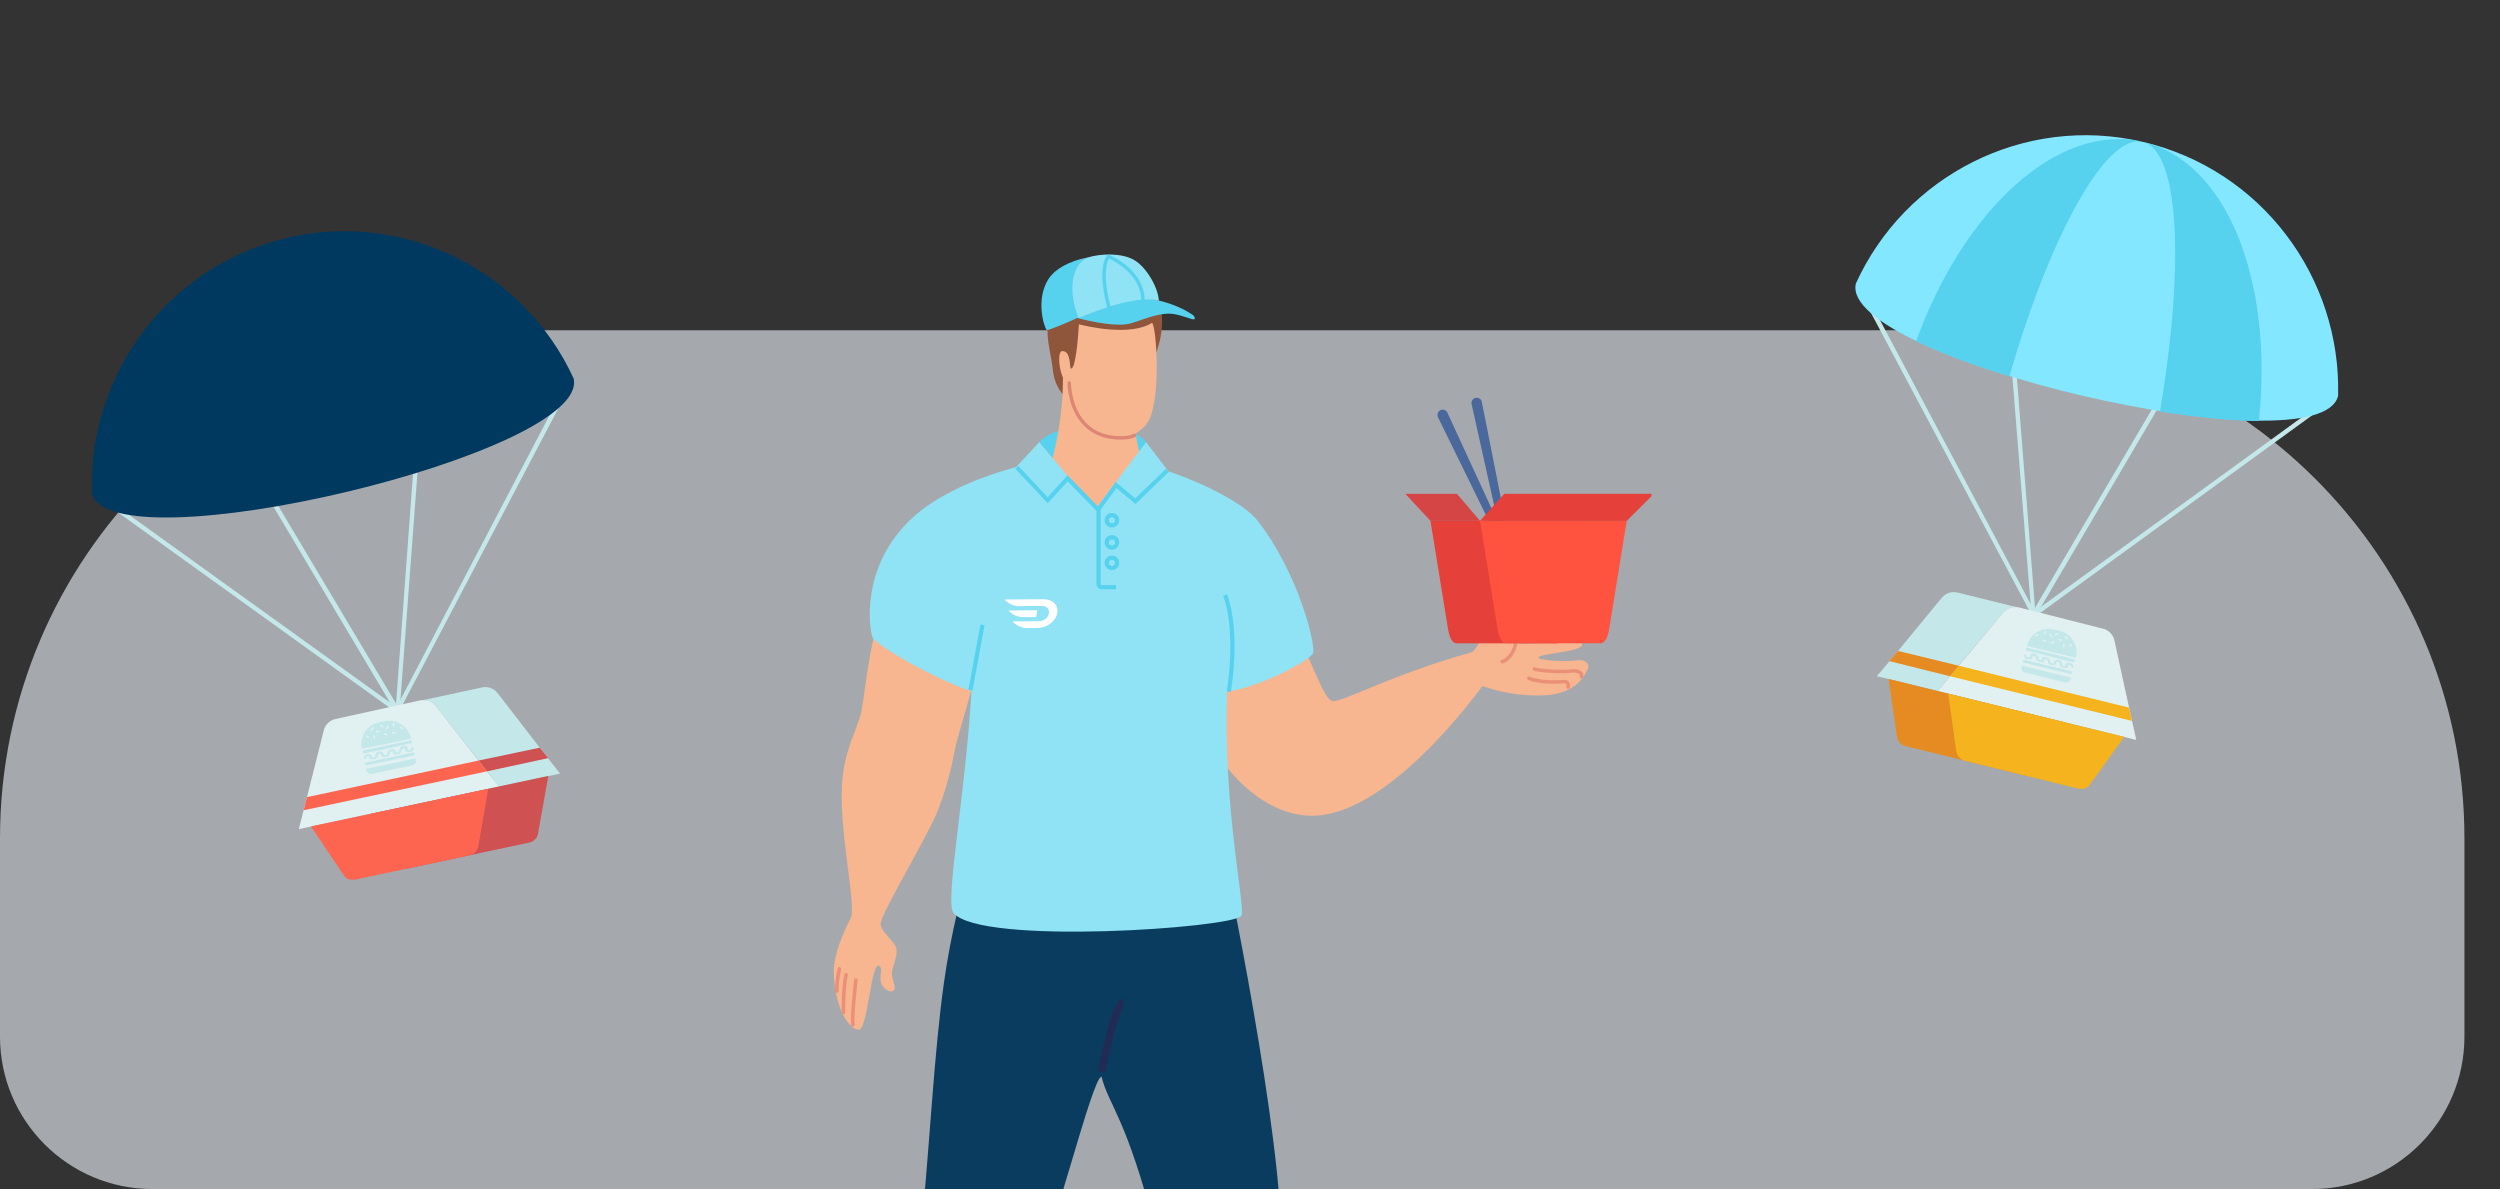 <svg width="492" height="234" viewBox="0 0 492 234" fill="none" xmlns="http://www.w3.org/2000/svg">
<rect x="0" y="0" width="492" height="234" fill="#333333" stroke="none"/>
<path opacity="0.6" d="M0 165C0 109.772 44.772 65 100 65H385C440.228 65 485 109.772 485 165V204C485 220.569 471.569 234 455 234H30C13.431 234 0 220.569 0 204V165Z" fill="#F2F8FF"/>
<path d="M400.23 121.389L400.142 121.389C400.055 121.39 399.879 121.302 399.879 121.126L367.344 59.953C367.255 59.777 367.342 59.513 367.517 59.336C367.692 59.248 367.955 59.335 368.131 59.511L400.402 120.332L456.023 79.925C456.197 79.748 456.461 79.835 456.636 80.011C456.812 80.186 456.725 80.451 456.551 80.627L400.58 121.3C400.405 121.388 400.318 121.389 400.23 121.389Z" fill="#C4E7EA"/>
<path d="M400.23 121.389L400.143 121.389C399.967 121.39 399.792 121.214 399.791 121.038L395.413 66.292C395.412 66.028 395.586 65.852 395.849 65.851C396.112 65.85 396.288 66.025 396.289 66.29L400.488 119.627L427.604 73.587C427.691 73.41 427.954 73.322 428.217 73.409C428.392 73.496 428.481 73.76 428.394 74.025L400.581 121.3C400.581 121.3 400.406 121.388 400.23 121.389Z" fill="#C4E7EA"/>
<path d="M421.676 27.913C398.255 22.44 374.803 34.663 365.227 55.822C361.855 70.623 456.764 92.688 460.136 77.887C460.765 54.643 445.096 33.387 421.676 27.913Z" fill="#83E7FF"/>
<path d="M421.676 27.914C428.868 29.564 429.991 52.098 425.085 80.99C432.188 82.112 438.94 82.796 444.55 82.866C447.443 55.213 438.254 31.735 421.676 27.914ZM377.096 67.142C382.187 69.591 388.505 71.948 395.437 74.04C403.588 46.018 414.483 26.263 421.676 27.914C405.097 24.092 386.568 41.053 377.096 67.142Z" fill="#56D1EE"/>
<g clip-path="url(#clip0)">
<path d="M369.363 133.077L381.307 135.984L383.754 133.015L385.48 130.944L394.182 120.59C394.902 119.692 396.103 119.295 397.29 119.6L385.277 116.621C384.16 116.317 382.958 116.714 382.168 117.611L373.534 128.107L371.808 130.178L369.363 133.077Z" fill="#C4E7EA"/>
<path d="M381.307 135.984L420.422 145.615L419.585 141.878L419.005 139.269L416.113 126.015C415.855 124.887 414.961 123.956 413.843 123.723L397.291 119.53C396.103 119.295 394.901 119.692 394.181 120.59L385.478 131.014L383.752 133.085L381.307 135.984Z" fill="#E1F1F2"/>
<path d="M374.913 146.806L398.801 152.691L406.383 142.174L371.668 133.615L373.334 145.019C373.458 145.864 374.075 146.579 374.913 146.806Z" fill="#E58B22"/>
<path d="M386.647 149.709L409.068 155.214C409.906 155.441 410.825 155.109 411.332 154.347L418.048 145.006L383.402 136.518L385 147.851C385.121 148.766 385.809 149.482 386.647 149.709Z" fill="#F5B31D"/>
<path d="M383.752 133.085L419.585 141.878L419.005 139.269L385.478 131.014L383.752 133.085Z" fill="#F5B31D"/>
<path d="M371.809 130.108L383.752 133.085L385.479 131.014L373.534 128.107L371.809 130.108Z" fill="#E58B22"/>
<path d="M408.534 129.442C409.143 127.068 407.647 124.651 405.272 124.112L404.223 123.88C401.849 123.271 399.432 124.767 398.893 127.143L408.534 129.442Z" fill="#C4E7EA"/>
<path d="M408.024 130.344L398.875 128.055C398.734 128.052 398.598 127.838 398.671 127.7C398.674 127.559 398.887 127.423 399.026 127.496L408.107 129.714C408.247 129.717 408.383 129.93 408.31 130.069C408.308 130.21 408.164 130.347 408.024 130.344Z" fill="#C2E7EA"/>
<path d="M407.486 132.65C407.416 132.649 407.416 132.649 407.486 132.65L398.336 130.431C398.195 130.428 398.059 130.214 398.132 130.075C398.135 129.935 398.348 129.799 398.487 129.872L407.568 132.09C407.708 132.093 407.844 132.306 407.771 132.445C407.698 132.584 407.557 132.652 407.486 132.65Z" fill="#C2E7EA"/>
<path d="M407.861 131.464C407.721 131.461 407.654 131.32 407.657 131.179C407.658 131.109 407.659 131.039 407.589 131.038C407.52 130.966 407.452 130.894 407.311 130.892C407.102 130.817 406.89 130.883 406.888 131.023C406.885 131.164 406.743 131.231 406.604 131.158C406.464 131.155 406.396 131.014 406.469 130.875C406.547 130.525 406.972 130.323 407.39 130.472C407.599 130.546 407.738 130.619 407.875 130.763C408.013 130.906 408.079 131.118 408.006 131.257C408.073 131.398 408.002 131.467 407.861 131.464Z" fill="#C3E7EA"/>
<path d="M406.248 131.432C406.177 131.43 406.107 131.429 406.037 131.428C405.828 131.353 405.689 131.28 405.552 131.137C405.414 130.994 405.348 130.782 405.421 130.643C405.424 130.503 405.566 130.435 405.705 130.508C405.845 130.511 405.912 130.653 405.839 130.792C405.838 130.862 405.836 130.932 405.907 130.934C405.975 131.005 406.044 131.077 406.184 131.08C406.325 131.082 406.465 131.085 406.537 131.016L406.608 130.948C406.611 130.807 406.753 130.74 406.892 130.813C407.032 130.816 407.099 130.958 407.026 131.096C407.024 131.237 406.88 131.374 406.739 131.442C406.528 131.437 406.388 131.435 406.248 131.432Z" fill="#C3E7EA"/>
<path d="M405.557 130.856C405.416 130.854 405.349 130.712 405.352 130.571C405.353 130.501 405.353 130.501 405.353 130.501C405.285 130.43 405.216 130.358 405.077 130.285C404.868 130.211 404.656 130.277 404.653 130.417C404.65 130.557 404.509 130.625 404.37 130.552C404.229 130.549 404.162 130.407 404.235 130.268C404.312 129.919 404.737 129.717 405.156 129.866C405.435 129.941 405.643 130.086 405.71 130.228C405.777 130.369 405.845 130.511 405.772 130.65C405.769 130.79 405.627 130.858 405.557 130.856Z" fill="#C3E7EA"/>
<path d="M403.872 130.893C403.801 130.891 403.731 130.89 403.661 130.888C403.452 130.814 403.313 130.741 403.176 130.598C403.038 130.455 402.972 130.243 403.045 130.104C403.048 129.964 403.19 129.896 403.329 129.969C403.469 129.972 403.536 130.114 403.463 130.253C403.462 130.323 403.46 130.393 403.531 130.394C403.599 130.466 403.668 130.538 403.808 130.54C403.949 130.543 404.089 130.546 404.161 130.477L404.232 130.409C404.235 130.268 404.377 130.201 404.516 130.274C404.656 130.277 404.723 130.418 404.65 130.557C404.648 130.698 404.505 130.835 404.363 130.903C404.224 130.83 404.082 130.897 403.872 130.893Z" fill="#C3E7EA"/>
<path d="M403.181 130.317C403.041 130.314 402.974 130.173 402.976 130.032C402.978 129.962 402.979 129.892 402.909 129.891C402.84 129.819 402.771 129.747 402.631 129.745C402.422 129.67 402.21 129.736 402.207 129.877C402.205 130.017 402.063 130.084 401.924 130.011C401.784 130.008 401.716 129.867 401.789 129.728C401.866 129.378 402.292 129.176 402.71 129.325C402.919 129.399 403.058 129.472 403.195 129.616C403.333 129.759 403.399 129.971 403.326 130.11C403.393 130.251 403.322 130.32 403.181 130.317Z" fill="#C3E7EA"/>
<path d="M401.567 130.285C401.497 130.283 401.427 130.282 401.357 130.281C401.148 130.206 401.009 130.133 400.871 129.99C400.734 129.847 400.668 129.635 400.741 129.496C400.744 129.356 400.886 129.288 401.024 129.361C401.165 129.364 401.232 129.506 401.159 129.645C401.158 129.715 401.156 129.785 401.226 129.787C401.295 129.858 401.364 129.93 401.504 129.933C401.645 129.935 401.715 129.937 401.785 129.938C401.785 129.938 401.857 129.869 401.927 129.871C401.93 129.731 402.071 129.663 402.21 129.736C402.351 129.739 402.418 129.881 402.345 130.02C402.27 130.229 402.197 130.368 401.986 130.434C401.778 130.289 401.638 130.286 401.567 130.285Z" fill="#C3E7EA"/>
<path d="M400.877 129.709C400.737 129.706 400.669 129.565 400.672 129.424C400.674 129.354 400.675 129.284 400.605 129.283C400.536 129.211 400.467 129.139 400.327 129.137C400.187 129.134 400.116 129.132 400.046 129.131C400.046 129.131 399.975 129.2 399.905 129.198C399.902 129.339 399.76 129.406 399.621 129.333C399.481 129.33 399.413 129.188 399.486 129.05C399.561 128.84 399.634 128.702 399.846 128.636C399.987 128.568 400.198 128.573 400.408 128.577C400.618 128.651 400.756 128.724 400.894 128.867C401.031 129.01 401.097 129.222 401.024 129.361C401.089 129.643 400.947 129.711 400.877 129.709Z" fill="#C3E7EA"/>
<path d="M399.192 129.746C399.122 129.744 399.052 129.743 398.981 129.741C398.772 129.667 398.633 129.594 398.496 129.451C398.358 129.308 398.292 129.096 398.365 128.957C398.368 128.817 398.51 128.749 398.649 128.822C398.789 128.825 398.857 128.967 398.784 129.106C398.782 129.176 398.781 129.246 398.851 129.248C398.92 129.319 398.988 129.391 399.129 129.393C399.269 129.396 399.409 129.399 399.481 129.33L399.553 129.262C399.555 129.121 399.697 129.054 399.836 129.127C399.976 129.13 400.044 129.272 399.971 129.41C399.968 129.551 399.825 129.688 399.683 129.756C399.544 129.683 399.402 129.75 399.192 129.746Z" fill="#C3E7EA"/>
<path d="M398.438 132.328L406.4 134.313C406.89 134.393 407.317 134.121 407.466 133.703L407.543 133.353L397.904 130.983L397.826 131.333C397.678 131.751 397.95 132.178 398.438 132.328Z" fill="#C4E7EA"/>
<path d="M406.85 125.899C406.78 125.897 406.78 125.897 406.711 125.826L406.369 125.398C406.3 125.326 406.301 125.256 406.373 125.187C406.444 125.118 406.515 125.12 406.583 125.191L406.926 125.62C406.994 125.691 406.993 125.761 406.921 125.83C406.92 125.9 406.85 125.899 406.85 125.899Z" fill="#E1F1F2"/>
<path d="M403.84 125.487C403.77 125.486 403.77 125.486 403.701 125.414L403.359 124.986C403.29 124.915 403.292 124.844 403.363 124.776C403.435 124.707 403.505 124.708 403.574 124.78L403.916 125.208C403.985 125.279 403.983 125.35 403.912 125.418C403.91 125.489 403.84 125.487 403.84 125.487Z" fill="#E1F1F2"/>
<path d="M405.792 126.158L405.233 126.007C405.163 126.005 405.094 125.934 405.096 125.863C405.097 125.793 405.169 125.725 405.239 125.726L405.727 125.876C405.797 125.878 405.866 125.949 405.865 126.019C405.863 126.089 405.862 126.16 405.792 126.158Z" fill="#E1F1F2"/>
<path d="M402.63 126.305L402.072 126.154C402.002 126.152 401.933 126.081 401.934 126.01C401.936 125.94 402.007 125.872 402.077 125.873L402.566 126.023C402.636 126.025 402.705 126.096 402.703 126.166C402.771 126.308 402.7 126.307 402.63 126.305Z" fill="#E1F1F2"/>
<path d="M404.55 125.08C404.48 125.079 404.48 125.079 404.411 125.007C404.342 124.936 404.414 124.867 404.486 124.798L404.841 124.595C404.912 124.526 404.981 124.598 405.05 124.669C405.118 124.741 405.047 124.809 404.975 124.878L404.62 125.082C404.62 125.082 404.62 125.082 404.55 125.08Z" fill="#E1F1F2"/>
<path d="M407.315 127.242C407.245 127.24 407.245 127.24 407.176 127.169C407.107 127.097 407.179 127.028 407.25 126.96L407.605 126.756C407.677 126.687 407.746 126.759 407.814 126.831C407.883 126.902 407.811 126.971 407.74 127.04L407.385 127.243C407.385 127.243 407.385 127.243 407.315 127.242Z" fill="#E1F1F2"/>
<path d="M403.746 126.679C403.676 126.677 403.676 126.677 403.607 126.606C403.538 126.534 403.61 126.465 403.681 126.397L404.036 126.193C404.108 126.124 404.177 126.196 404.245 126.268C404.314 126.339 404.243 126.408 404.171 126.477L403.816 126.68L403.746 126.679Z" fill="#E1F1F2"/>
<path d="M400.685 125.283C400.615 125.282 400.615 125.282 400.546 125.21C400.478 125.139 400.549 125.07 400.621 125.001L400.976 124.798C401.047 124.729 401.116 124.801 401.185 124.872C401.254 124.944 401.182 125.013 401.111 125.081L400.755 125.285C400.685 125.283 400.685 125.283 400.685 125.283Z" fill="#E1F1F2"/>
<path d="M402.379 124.826C402.239 124.823 402.24 124.753 402.242 124.683L402.32 124.263C402.322 124.193 402.393 124.124 402.463 124.126C402.534 124.127 402.602 124.199 402.601 124.269L402.521 124.759C402.449 124.827 402.449 124.827 402.379 124.826Z" fill="#E1F1F2"/>
<path d="M406.119 127.358C405.979 127.355 405.98 127.285 405.981 127.215L406.06 126.795C406.061 126.725 406.133 126.656 406.203 126.658C406.273 126.659 406.342 126.731 406.341 126.801L406.262 127.221C406.261 127.291 406.189 127.359 406.119 127.358Z" fill="#E1F1F2"/>
</g>
<path d="M78.211 140.225L78.299 140.225C78.387 140.224 78.562 140.136 78.561 139.96L110.793 78.627C110.881 78.451 110.792 78.187 110.617 78.011C110.441 77.923 110.179 78.012 110.004 78.188L78.034 139.169L22.214 99.037C22.038 98.862 21.776 98.95 21.601 99.126C21.426 99.303 21.514 99.567 21.689 99.743L77.861 140.137C78.036 140.225 78.124 140.225 78.211 140.225Z" fill="#C4E7EA"/>
<path d="M78.212 140.225L78.299 140.225C78.474 140.224 78.649 140.048 78.649 139.872L82.756 85.105C82.756 84.841 82.58 84.665 82.317 84.665C82.054 84.666 81.879 84.842 81.88 85.106L77.945 138.464L50.602 92.559C50.514 92.383 50.251 92.295 49.988 92.384C49.813 92.472 49.725 92.736 49.814 93L77.861 140.137C77.861 140.137 78.036 140.225 78.212 140.225Z" fill="#C4E7EA"/>
<path d="M56.303 46.856C79.696 41.267 103.209 53.374 112.889 74.485C116.335 89.269 21.536 111.804 18.091 97.02C17.347 73.779 32.91 52.446 56.303 46.856Z" fill="#003960"/>
<g clip-path="url(#clip1)">
<path d="M110.23 152.244L98.2 154.774L95.848 151.729L94.188 149.604L85.817 138.982C85.125 138.061 83.937 137.627 82.741 137.894L94.842 135.294C95.968 135.026 97.156 135.461 97.918 136.382L106.217 147.145L107.878 149.269L110.23 152.244Z" fill="#C4E7EA"/>
<path d="M98.2 154.774L58.801 163.168L59.756 159.459L60.417 156.87L63.725 143.713C64.018 142.594 64.941 141.692 66.066 141.494L82.742 137.824C83.937 137.627 85.125 138.061 85.816 138.982L94.187 149.675L95.847 151.799L98.2 154.774Z" fill="#E1F1F2"/>
<path d="M104.251 165.791L80.189 170.922L72.942 160.171L107.909 152.708L105.885 164.055C105.735 164.896 105.095 165.59 104.251 165.791Z" fill="#CF5151"/>
<path d="M92.431 168.323L69.847 173.12C69.003 173.321 68.094 172.959 67.612 172.182L61.193 162.634L96.089 155.241L94.136 166.518C93.985 167.429 93.275 168.123 92.431 168.323Z" fill="#FE6551"/>
<path d="M95.847 151.799L59.756 159.459L60.417 156.87L94.187 149.675L95.847 151.799Z" fill="#FE6551"/>
<path d="M107.878 149.199L95.847 151.799L94.187 149.675L106.217 147.145L107.878 149.199Z" fill="#CF5151"/>
<path d="M71.193 147.378C70.659 144.985 72.23 142.617 74.621 142.153L75.676 141.954C78.069 141.42 80.437 142.991 80.901 145.383L71.193 147.378Z" fill="#C4E7EA"/>
<path d="M71.674 148.295L80.891 146.295C81.031 146.296 81.174 146.087 81.105 145.946C81.107 145.806 80.898 145.663 80.757 145.732L71.611 147.663C71.471 147.661 71.328 147.87 71.396 148.011C71.395 148.152 71.533 148.294 71.674 148.295Z" fill="#C2E7EA"/>
<path d="M72.139 150.617C72.209 150.618 72.209 150.618 72.139 150.617L81.355 148.686C81.495 148.688 81.638 148.479 81.569 148.338C81.571 148.198 81.362 148.055 81.221 148.123L72.075 150.055C71.935 150.053 71.792 150.262 71.86 150.403C71.929 150.544 72.069 150.616 72.139 150.617Z" fill="#C2E7EA"/>
<path d="M71.801 149.42C71.942 149.421 72.014 149.282 72.015 149.141C72.016 149.071 72.017 149.001 72.087 149.002C72.158 148.932 72.229 148.863 72.369 148.865C72.581 148.797 72.79 148.869 72.789 149.01C72.787 149.15 72.927 149.222 73.068 149.153C73.208 149.155 73.28 149.015 73.211 148.874C73.145 148.522 72.727 148.307 72.304 148.443C72.093 148.51 71.951 148.579 71.809 148.718C71.668 148.857 71.595 149.066 71.663 149.207C71.592 149.347 71.661 149.418 71.801 149.42Z" fill="#C3E7EA"/>
<path d="M73.415 149.438C73.486 149.439 73.556 149.44 73.626 149.44C73.837 149.373 73.978 149.304 74.12 149.165C74.262 149.026 74.335 148.817 74.266 148.676C74.268 148.535 74.128 148.464 73.987 148.532C73.847 148.53 73.775 148.67 73.844 148.811C73.843 148.881 73.842 148.952 73.772 148.951C73.701 149.02 73.63 149.089 73.49 149.088C73.349 149.086 73.209 149.085 73.139 149.014L73.07 148.943C73.072 148.802 72.932 148.731 72.791 148.799C72.651 148.798 72.579 148.937 72.647 149.078C72.646 149.219 72.784 149.361 72.924 149.432C73.135 149.435 73.275 149.436 73.415 149.438Z" fill="#C3E7EA"/>
<path d="M74.124 148.885C74.264 148.886 74.336 148.747 74.337 148.606C74.338 148.536 74.338 148.536 74.338 148.536C74.409 148.467 74.48 148.397 74.621 148.329C74.832 148.261 75.042 148.334 75.041 148.474C75.039 148.614 75.179 148.686 75.32 148.618C75.46 148.619 75.532 148.48 75.463 148.338C75.397 147.987 74.978 147.771 74.556 147.907C74.274 147.974 74.062 148.112 73.99 148.252C73.919 148.391 73.847 148.531 73.915 148.672C73.914 148.812 74.053 148.884 74.124 148.885Z" fill="#C3E7EA"/>
<path d="M75.807 148.974C75.877 148.975 75.947 148.975 76.017 148.976C76.229 148.908 76.37 148.84 76.512 148.701C76.654 148.562 76.726 148.353 76.658 148.212C76.659 148.071 76.52 147.999 76.379 148.068C76.238 148.066 76.167 148.206 76.235 148.347C76.234 148.417 76.234 148.487 76.163 148.487C76.092 148.556 76.021 148.625 75.881 148.624C75.741 148.622 75.6 148.621 75.531 148.55L75.462 148.479C75.463 148.338 75.324 148.267 75.183 148.335C75.042 148.333 74.97 148.473 75.039 148.614C75.037 148.755 75.176 148.896 75.316 148.968C75.457 148.9 75.596 148.971 75.807 148.974Z" fill="#C3E7EA"/>
<path d="M76.515 148.421C76.655 148.422 76.727 148.283 76.729 148.142C76.73 148.072 76.73 148.002 76.8 148.003C76.871 147.933 76.942 147.864 77.083 147.866C77.294 147.798 77.504 147.87 77.502 148.011C77.501 148.151 77.64 148.223 77.781 148.154C77.922 148.156 77.993 148.016 77.925 147.875C77.859 147.523 77.44 147.308 77.017 147.444C76.806 147.511 76.665 147.58 76.523 147.719C76.381 147.858 76.308 148.067 76.377 148.208C76.305 148.348 76.375 148.419 76.515 148.421Z" fill="#C3E7EA"/>
<path d="M78.129 148.439C78.199 148.44 78.269 148.441 78.34 148.441C78.551 148.374 78.692 148.305 78.834 148.166C78.976 148.027 79.048 147.818 78.98 147.677C78.981 147.536 78.842 147.464 78.701 147.533C78.56 147.531 78.489 147.671 78.557 147.812C78.556 147.882 78.556 147.953 78.485 147.952C78.414 148.021 78.344 148.09 78.203 148.089C78.063 148.087 77.993 148.086 77.922 148.086C77.922 148.086 77.853 148.015 77.783 148.014C77.784 147.874 77.645 147.802 77.504 147.87C77.363 147.869 77.292 148.008 77.36 148.149C77.428 148.361 77.497 148.502 77.706 148.574C77.918 148.437 78.059 148.438 78.129 148.439Z" fill="#C3E7EA"/>
<path d="M78.837 147.886C78.978 147.887 79.049 147.748 79.051 147.607C79.052 147.537 79.052 147.467 79.123 147.468C79.194 147.398 79.265 147.329 79.405 147.331C79.545 147.332 79.615 147.333 79.686 147.334C79.686 147.334 79.755 147.405 79.825 147.406C79.824 147.546 79.963 147.618 80.104 147.549C80.245 147.551 80.317 147.411 80.248 147.27C80.18 147.059 80.112 146.917 79.902 146.845C79.762 146.773 79.552 146.771 79.341 146.768C79.13 146.836 78.989 146.905 78.847 147.043C78.705 147.182 78.632 147.392 78.701 147.533C78.627 147.813 78.767 147.885 78.837 147.886Z" fill="#C3E7EA"/>
<path d="M80.521 147.975C80.591 147.976 80.661 147.976 80.731 147.977C80.942 147.909 81.084 147.841 81.225 147.702C81.367 147.563 81.44 147.354 81.371 147.212C81.373 147.072 81.234 147 81.092 147.069C80.952 147.067 80.88 147.207 80.949 147.348C80.948 147.418 80.947 147.488 80.877 147.488C80.806 147.557 80.735 147.626 80.595 147.625C80.454 147.623 80.314 147.622 80.245 147.551L80.175 147.48C80.177 147.339 80.037 147.267 79.896 147.336C79.756 147.334 79.684 147.474 79.753 147.615C79.751 147.756 79.89 147.897 80.029 147.969C80.171 147.901 80.31 147.972 80.521 147.975Z" fill="#C3E7EA"/>
<path d="M81.193 150.579L73.172 152.313C72.68 152.377 72.262 152.092 72.127 151.669L72.061 151.318L81.769 149.252L81.836 149.604C81.971 150.027 81.686 150.445 81.193 150.579Z" fill="#C4E7EA"/>
<path d="M72.987 143.889C73.057 143.889 73.057 143.889 73.128 143.82L73.484 143.403C73.555 143.334 73.556 143.263 73.486 143.192C73.417 143.121 73.347 143.121 73.276 143.19L72.92 143.607C72.849 143.676 72.848 143.747 72.918 143.818C72.917 143.888 72.987 143.889 72.987 143.889Z" fill="#E1F1F2"/>
<path d="M76.009 143.572C76.079 143.573 76.079 143.573 76.15 143.504L76.506 143.087C76.577 143.017 76.577 142.947 76.508 142.876C76.439 142.805 76.368 142.804 76.297 142.874L75.942 143.291C75.871 143.36 75.87 143.43 75.939 143.501C75.939 143.571 76.009 143.572 76.009 143.572Z" fill="#E1F1F2"/>
<path d="M74.037 144.181L74.6 144.047C74.67 144.048 74.741 143.979 74.742 143.909C74.742 143.838 74.673 143.768 74.603 143.767L74.11 143.901C74.04 143.901 73.969 143.97 73.968 144.04C73.967 144.11 73.966 144.181 74.037 144.181Z" fill="#E1F1F2"/>
<path d="M77.192 144.428L77.755 144.294C77.825 144.295 77.896 144.225 77.897 144.155C77.898 144.085 77.829 144.014 77.758 144.013L77.266 144.148C77.195 144.147 77.124 144.216 77.124 144.287C77.052 144.426 77.122 144.427 77.192 144.428Z" fill="#E1F1F2"/>
<path d="M75.312 143.143C75.382 143.144 75.382 143.144 75.453 143.075C75.524 143.005 75.454 142.934 75.385 142.863L75.037 142.649C74.967 142.578 74.896 142.647 74.825 142.716C74.754 142.786 74.824 142.857 74.893 142.928L75.242 143.142C75.242 143.142 75.242 143.142 75.312 143.143Z" fill="#E1F1F2"/>
<path d="M72.481 145.216C72.551 145.217 72.551 145.217 72.622 145.148C72.693 145.078 72.624 145.007 72.554 144.936L72.206 144.722C72.136 144.651 72.066 144.72 71.995 144.79C71.924 144.859 71.993 144.93 72.062 145.001L72.411 145.216C72.411 145.216 72.411 145.216 72.481 145.216Z" fill="#E1F1F2"/>
<path d="M76.065 144.766C76.136 144.767 76.136 144.767 76.207 144.697C76.278 144.628 76.208 144.557 76.139 144.486L75.79 144.272C75.721 144.201 75.65 144.27 75.579 144.339C75.508 144.409 75.577 144.48 75.647 144.551L75.995 144.765L76.065 144.766Z" fill="#E1F1F2"/>
<path d="M79.168 143.468C79.238 143.469 79.238 143.469 79.309 143.399C79.38 143.33 79.311 143.259 79.242 143.188L78.893 142.973C78.824 142.902 78.753 142.972 78.682 143.041C78.611 143.111 78.68 143.182 78.749 143.253L79.098 143.467C79.168 143.468 79.168 143.468 79.168 143.468Z" fill="#E1F1F2"/>
<path d="M77.49 142.957C77.63 142.959 77.631 142.889 77.632 142.818L77.566 142.397C77.567 142.326 77.498 142.255 77.427 142.255C77.357 142.254 77.286 142.323 77.285 142.393L77.35 142.885C77.419 142.956 77.419 142.956 77.49 142.957Z" fill="#E1F1F2"/>
<path d="M73.672 145.37C73.813 145.372 73.813 145.302 73.814 145.232L73.749 144.81C73.75 144.74 73.68 144.669 73.61 144.668C73.54 144.667 73.469 144.736 73.468 144.807L73.534 145.228C73.533 145.299 73.602 145.37 73.672 145.37Z" fill="#E1F1F2"/>
</g>
<g clip-path="url(#clip2)">
<path d="M193.163 129.167C193.163 129.167 188.209 145.657 187.844 147.843C187.479 150.029 186.247 155.629 184.217 160.324C181.848 165.79 173.105 180.269 173.295 181.901C173.471 183.534 176.029 185.18 176.394 186.638C176.759 188.095 175.474 190.524 175.528 191.698C175.595 193.02 176.448 194.397 175.893 194.896C175.162 195.544 173.498 194.545 173.281 192.899C173.159 191.954 173.768 190.47 172.983 190.052C171.454 189.215 170.737 202.655 169.031 202.655C166.961 202.655 164.091 197.865 164.091 191.01C164.091 187.785 166.149 183.062 167.421 180.7C168.693 178.339 164.66 162.052 165.878 152.511C166.568 147.127 168.409 143.956 169.316 140.853C170.222 137.763 170.561 128.155 173.958 118.453C179.412 120.18 193.163 129.167 193.163 129.167Z" fill="#F7B690"/>
<path d="M167.841 202.075C167.665 202.075 167.502 201.94 167.489 201.751C167.299 199.916 167.895 194.586 168.084 192.832C168.111 192.629 168.287 192.494 168.477 192.521C168.68 192.548 168.815 192.724 168.788 192.913C168.598 194.64 168.003 199.916 168.192 201.67C168.22 201.873 168.071 202.048 167.868 202.061C167.868 202.075 167.854 202.075 167.841 202.075Z" fill="#EB9078"/>
<path d="M166 199.619C165.797 199.619 165.648 199.43 165.634 199.241C165.621 197.419 165.688 194.019 166.162 191.752C166.203 191.563 166.392 191.428 166.582 191.469C166.771 191.509 166.906 191.698 166.852 191.887C166.365 194.181 166.324 197.797 166.338 199.241C166.365 199.43 166.203 199.619 166 199.619Z" fill="#EB9078"/>
<path d="M164.7 195.395C164.511 195.395 164.362 195.247 164.348 195.058C164.24 193.533 164.633 191.563 164.795 190.821C164.809 190.726 164.836 190.659 164.836 190.605C164.876 190.416 165.066 190.281 165.255 190.321C165.445 190.362 165.58 190.551 165.539 190.74C165.526 190.794 165.512 190.875 165.499 190.969C165.35 191.684 164.971 193.573 165.066 195.004C165.079 195.206 164.93 195.368 164.727 195.382C164.714 195.395 164.714 195.395 164.7 195.395Z" fill="#EB9078"/>
<path d="M190.917 170.647C210.501 173.953 237.38 172.226 241.291 170.647C242.103 174.048 254.135 233.057 251.835 248.832C250.698 256.631 251.902 289.125 254.555 311.498C254.853 314.021 240.141 314.399 239.681 313.522C238.016 310.378 228.312 287.694 224.428 264.269C223.805 260.544 228.434 246.038 227.486 242.422C221.531 219.401 218.215 217.66 216.781 211.899C214.94 211.899 207.28 243.839 202.746 252.799C198.266 261.664 192.108 305.061 191.81 312.307C191.756 313.603 175.69 313.967 175.69 312.807C175.677 307.868 172.375 288.436 173.349 263.796C173.66 255.956 180.874 246.767 181.321 242.058C183.094 223.395 183.838 207.311 185.733 193.655C187.113 183.615 189.644 173.846 190.917 170.647Z" fill="#0A3C5F"/>
<path d="M254.257 122.083C258.723 131.731 260.469 137.29 262.134 137.965C263.569 138.545 273.354 132.918 289.663 128.357C290.069 128.25 293.277 132.905 293.277 132.905C293.277 132.878 273.503 161.796 257.113 160.5C240.371 159.178 231.777 133.539 231.777 133.539C231.777 133.539 248.898 123.783 254.257 122.083Z" fill="#F7B690"/>
<path d="M289.663 128.357C290.989 127.413 291.788 124.471 293.601 123.634C294.955 123.014 298.122 122.96 299.204 122.528C300.422 122.042 300.869 121.044 301.492 121.448C302.006 121.786 301.613 123.85 300.463 124.512C299.651 124.984 298.338 125.2 298.189 126.063C297.891 127.75 310.911 125.119 311.358 126.738C311.778 128.263 303.522 128.533 302.764 129.342C302.277 129.855 307.433 130.368 310.533 129.936C312.062 129.72 312.847 130.813 312.549 131.474C311.642 133.512 309.775 136.872 302.832 136.872C296.267 136.872 292.721 135.226 290.732 134.767C288.553 134.281 288.269 129.356 289.663 128.357Z" fill="#F7B690"/>
<path d="M295.631 130.57C295.482 130.57 295.334 130.476 295.293 130.328C295.239 130.139 295.334 129.936 295.523 129.882C296.931 129.45 297.932 127.48 297.919 126.36C297.919 126.171 298.067 126.023 298.27 126.023C298.46 126.023 298.622 126.158 298.622 126.347C298.636 127.696 297.513 130.017 295.726 130.57C295.699 130.584 295.672 130.57 295.631 130.57Z" fill="#EB9078"/>
<path d="M308.611 135.59C308.57 135.59 308.53 135.577 308.475 135.563C308.299 135.496 308.205 135.293 308.272 135.104C308.326 134.956 308.299 134.767 308.191 134.632C308.151 134.578 308.056 134.47 307.907 134.484C307.298 134.551 305.092 134.646 303.738 134.484C302.872 134.376 301.316 134.133 300.72 133.795C300.544 133.701 300.49 133.485 300.585 133.31C300.68 133.134 300.896 133.08 301.072 133.175C301.343 133.337 302.223 133.566 303.833 133.782C305.132 133.944 307.244 133.849 307.826 133.782C308.178 133.741 308.53 133.903 308.76 134.2C309.017 134.538 309.084 134.983 308.936 135.361C308.881 135.509 308.76 135.59 308.611 135.59Z" fill="#EB9078"/>
<path d="M311.236 133.539C311.196 133.539 311.155 133.525 311.115 133.512C310.925 133.444 310.83 133.242 310.898 133.053C310.966 132.878 310.912 132.797 310.857 132.729C310.587 132.419 309.707 132.298 309.179 132.405C308.272 132.594 303.278 132.486 301.844 131.987C301.654 131.92 301.559 131.717 301.627 131.542C301.695 131.353 301.898 131.258 302.074 131.326C303.359 131.771 308.218 131.906 309.03 131.731C309.694 131.596 310.885 131.704 311.385 132.284C311.629 132.567 311.697 132.932 311.561 133.31C311.507 133.444 311.372 133.539 311.236 133.539Z" fill="#EB9078"/>
<path d="M258.398 128.573C257.627 130.179 246.935 135.604 241.481 136.076C240.655 159.434 245.243 178.906 244.296 180.242C242.631 182.617 193.028 186.112 187.655 179.675C185.868 177.529 190.01 156.6 191.174 136.022C183.743 133.633 172.374 126.86 171.738 125.497C171.129 124.228 169.045 111.449 179.71 101.774C188.223 94.056 205.764 89.319 215.143 90.075C224.563 89.319 243.348 97.105 247.503 102.476C255.827 113.231 258.994 127.291 258.398 128.573Z" fill="#90E2F5"/>
<path d="M205.221 117.921C207.193 117.904 208.37 119.094 208.067 120.7C207.764 122.307 206.08 123.57 204.119 123.587L202.137 123.604C200.366 123.619 199.262 122.29 199.262 122.29L202.124 122.266L204.435 122.246C205.431 122.238 206.242 121.611 206.414 120.734C206.575 119.857 205.986 119.242 205.001 119.251L202.944 119.268L200.559 119.288C198.789 119.313 197.685 117.984 197.685 117.984L202.932 117.94L205.221 117.921ZM203.918 121.424L204.171 120.094L198.468 120.142C198.468 120.142 199.572 121.471 201.343 121.456L203.918 121.434L203.918 121.424Z" fill="white"/>
<path d="M204.532 87.012C204.532 87.012 207.009 83.733 215.779 83.733C223.372 83.733 225.537 87.012 225.537 87.012L216.036 100.384L204.532 87.012Z" fill="#56D1EE"/>
<path d="M222.411 80.697C223.9 80.224 225.442 74.8 226.349 72.506C227.649 69.24 229.435 65.354 228.366 60.172C228 58.404 226.349 54.91 221.22 54.167C216.415 53.479 210.758 56.218 208.728 60.118C204.302 62.534 206.86 68.997 207.185 72.681C207.645 77.822 211.678 80.238 213.762 79.752C218.378 78.699 218.784 81.844 222.411 80.697Z" fill="#8F563C"/>
<path d="M209.161 72.29C209.459 82.073 207.442 88.658 207.036 90.642C206.684 92.315 213.56 99.966 215.996 99.966C215.996 99.966 226.106 93.111 225.185 91.465C223.778 88.941 222.397 81.547 223.981 74.489C225.564 67.418 213.167 76.581 209.161 72.29Z" fill="#F7B690"/>
<path d="M208.985 69.105C210.866 68.916 210.406 72.492 210.771 72.533C211.624 72.627 212.152 67.108 212.327 63.829C213.87 64.207 222.505 66.258 226.728 63.519C227.662 64.544 228.528 79.091 225.848 83.166C224.887 84.623 222.6 86.175 220.773 86.175C214.628 86.175 211.989 82.451 211.245 80.656C210.473 78.808 210.609 76.136 210.433 75.367C208.606 75.475 207.861 69.213 208.985 69.105Z" fill="#F7B690"/>
<path d="M204.532 87.012L199.592 92.315L215.766 100.384L204.532 87.012Z" fill="#90E2F5"/>
<path d="M225.551 87.012L229.828 92.598L215.766 99.953L225.551 87.012Z" fill="#90E2F5"/>
<path d="M215.901 100.668L210.108 94.717L206.197 99.048L199.809 92.247L200.404 91.694L206.183 97.847L210.095 93.529L216.483 100.101L215.901 100.668Z" fill="#56D1EE"/>
<path d="M219.623 115.97H216.848C216.266 115.97 215.792 115.498 215.792 114.917V100.034L219.569 94.865L223.412 98.09L229.476 92.261L230.044 92.841L223.453 99.183L219.717 96.039L216.605 100.29V114.917C216.605 115.052 216.713 115.16 216.848 115.16H219.623V115.97Z" fill="#56D1EE"/>
<path d="M218.825 103.812C218.04 103.812 217.39 103.177 217.39 102.381C217.39 101.599 218.026 100.951 218.825 100.951C219.61 100.951 220.259 101.585 220.259 102.381C220.259 103.177 219.61 103.812 218.825 103.812ZM218.825 101.774C218.486 101.774 218.202 102.044 218.202 102.395C218.202 102.732 218.473 103.016 218.825 103.016C219.163 103.016 219.447 102.746 219.447 102.395C219.447 102.057 219.163 101.774 218.825 101.774Z" fill="#56D1EE"/>
<path d="M218.825 108.17C218.04 108.17 217.39 107.536 217.39 106.74C217.39 105.957 218.026 105.31 218.825 105.31C219.61 105.31 220.259 105.944 220.259 106.74C220.259 107.536 219.61 108.17 218.825 108.17ZM218.825 106.133C218.486 106.133 218.202 106.403 218.202 106.753C218.202 107.104 218.473 107.374 218.825 107.374C219.163 107.374 219.447 107.104 219.447 106.753C219.447 106.403 219.163 106.133 218.825 106.133Z" fill="#56D1EE"/>
<path d="M218.825 112.191C218.04 112.191 217.39 111.557 217.39 110.761C217.39 109.978 218.026 109.331 218.825 109.331C219.61 109.331 220.259 109.965 220.259 110.761C220.259 111.557 219.61 112.191 218.825 112.191ZM218.825 110.154C218.486 110.154 218.202 110.424 218.202 110.774C218.202 111.112 218.473 111.395 218.825 111.395C219.163 111.395 219.447 111.125 219.447 110.774C219.447 110.424 219.163 110.154 218.825 110.154Z" fill="#56D1EE"/>
<path d="M220.543 86.512C217.565 86.512 215.156 85.608 213.37 83.814C210.108 80.548 210.081 75.569 210.081 75.366C210.081 75.177 210.23 75.029 210.419 75.029C210.609 75.029 210.758 75.177 210.758 75.366C210.758 75.42 210.785 80.292 213.843 83.341C215.495 85.001 217.755 85.838 220.543 85.838C221.774 85.838 222.546 85.689 223.141 85.365C223.304 85.271 223.507 85.338 223.602 85.5C223.696 85.662 223.629 85.865 223.466 85.959C222.776 86.337 221.896 86.512 220.543 86.512Z" fill="#DE8675"/>
<path d="M220.909 58.985C227.5 57.514 234.226 61.414 234.93 62.156C235.133 62.372 235.404 63.019 234.592 62.803C233.225 62.439 231.249 61.508 229.192 61.764C226.62 62.075 223.886 63.289 222.465 63.667C219.027 64.558 212.003 62.574 212.003 62.574L220.909 58.985Z" fill="#56D1EE"/>
<path d="M228.041 59.147C228.014 56.88 225.741 52.575 223.088 51.104C220.828 49.849 216.862 49.795 213.898 50.713C210.244 51.833 206.833 63.222 212.233 62.574C212.734 62.52 222.425 57.905 228.041 59.147Z" fill="#90E2F5"/>
<path d="M205.98 64.935C206.17 65.165 211.069 63.046 212.084 62.533C212.179 62.493 212.219 62.371 212.179 62.277C211.069 59.889 209.702 53.088 213.884 50.699C210.474 51.387 207.645 52.899 206.359 54.882C203.801 58.823 205.398 64.234 205.98 64.935Z" fill="#56D1EE"/>
<path d="M217.904 60.51C215.779 52.454 217.822 50.308 217.917 50.227L218.08 50.065L218.283 50.146C218.35 50.173 220.042 50.875 221.747 52.319C224.035 54.248 225.253 56.583 225.266 59.052H224.59C224.576 54.14 219.446 51.428 218.255 50.875C217.877 51.509 216.875 53.965 218.553 60.334L217.904 60.51Z" fill="#56D1EE"/>
<path d="M242.239 136.184L241.44 136.062C243.362 123.216 240.737 117.333 240.709 117.279L241.44 116.941C241.549 117.184 244.201 123.068 242.239 136.184Z" fill="#56D1EE"/>
<path d="M192.958 122.906L190.583 135.751L191.382 135.898L193.757 123.053L192.958 122.906Z" fill="#56D1EE"/>
<path d="M284.844 81.209L299.34 112.664C299.489 112.974 299.34 113.338 299.042 113.487C298.731 113.622 298.379 113.5 298.23 113.203L282.99 82.1C282.747 81.587 282.95 80.98 283.464 80.723C283.978 80.481 284.587 80.683 284.844 81.196C284.831 81.196 284.844 81.209 284.844 81.209Z" fill="#4B689D"/>
<path d="M291.625 79.104L298.352 113.055C298.419 113.392 298.203 113.716 297.864 113.784C297.539 113.851 297.215 113.635 297.133 113.311L289.608 79.522C289.487 78.969 289.838 78.416 290.393 78.294C290.948 78.173 291.503 78.524 291.625 79.077C291.611 79.077 291.625 79.091 291.625 79.104Z" fill="#4B689D"/>
<path d="M286.604 126.603H306.486L310.384 102.503H281.515L284.98 123.864C285.251 125.523 285.887 126.603 286.604 126.603Z" fill="#E5403A"/>
<path d="M291.273 102.503L291.665 104.905L294.738 123.864C295.008 125.51 295.645 126.589 296.362 126.589H315.053C315.77 126.589 316.42 125.51 316.677 123.864L319.749 104.905L320.142 102.503H291.273Z" fill="#FF533F"/>
<path d="M291.273 102.503H320.142L325.474 97.186H296.037L291.273 102.503Z" fill="#E5403A"/>
<path d="M291.273 102.503L286.726 97.186H276.575L281.515 102.503H291.273Z" fill="#D54546"/>
<path d="M217.525 211.075L216.063 210.792C216.063 210.752 216.713 207.378 217.566 204.018C219.244 197.325 220.151 196.664 220.922 196.569L221.112 198.04C221.193 198.027 221.247 198 221.247 198C221.166 198.067 220.381 198.782 218.905 204.801C218.12 207.972 217.525 211.048 217.525 211.075Z" fill="#222B54"/>
</g>
<defs>
<clipPath id="clip0">
<rect width="51.301" height="38.178" fill="white" transform="matrix(-1 -0.02 -0.02 1 420.992 117.269)"/>
</clipPath>
<clipPath id="clip1">
<rect width="51.301" height="38.178" fill="white" transform="translate(59.124 134.818) rotate(0.652)"/>
</clipPath>
<clipPath id="clip2">
<rect width="187" height="184" fill="white" transform="translate(138 50)"/>
</clipPath>
</defs>
</svg>

